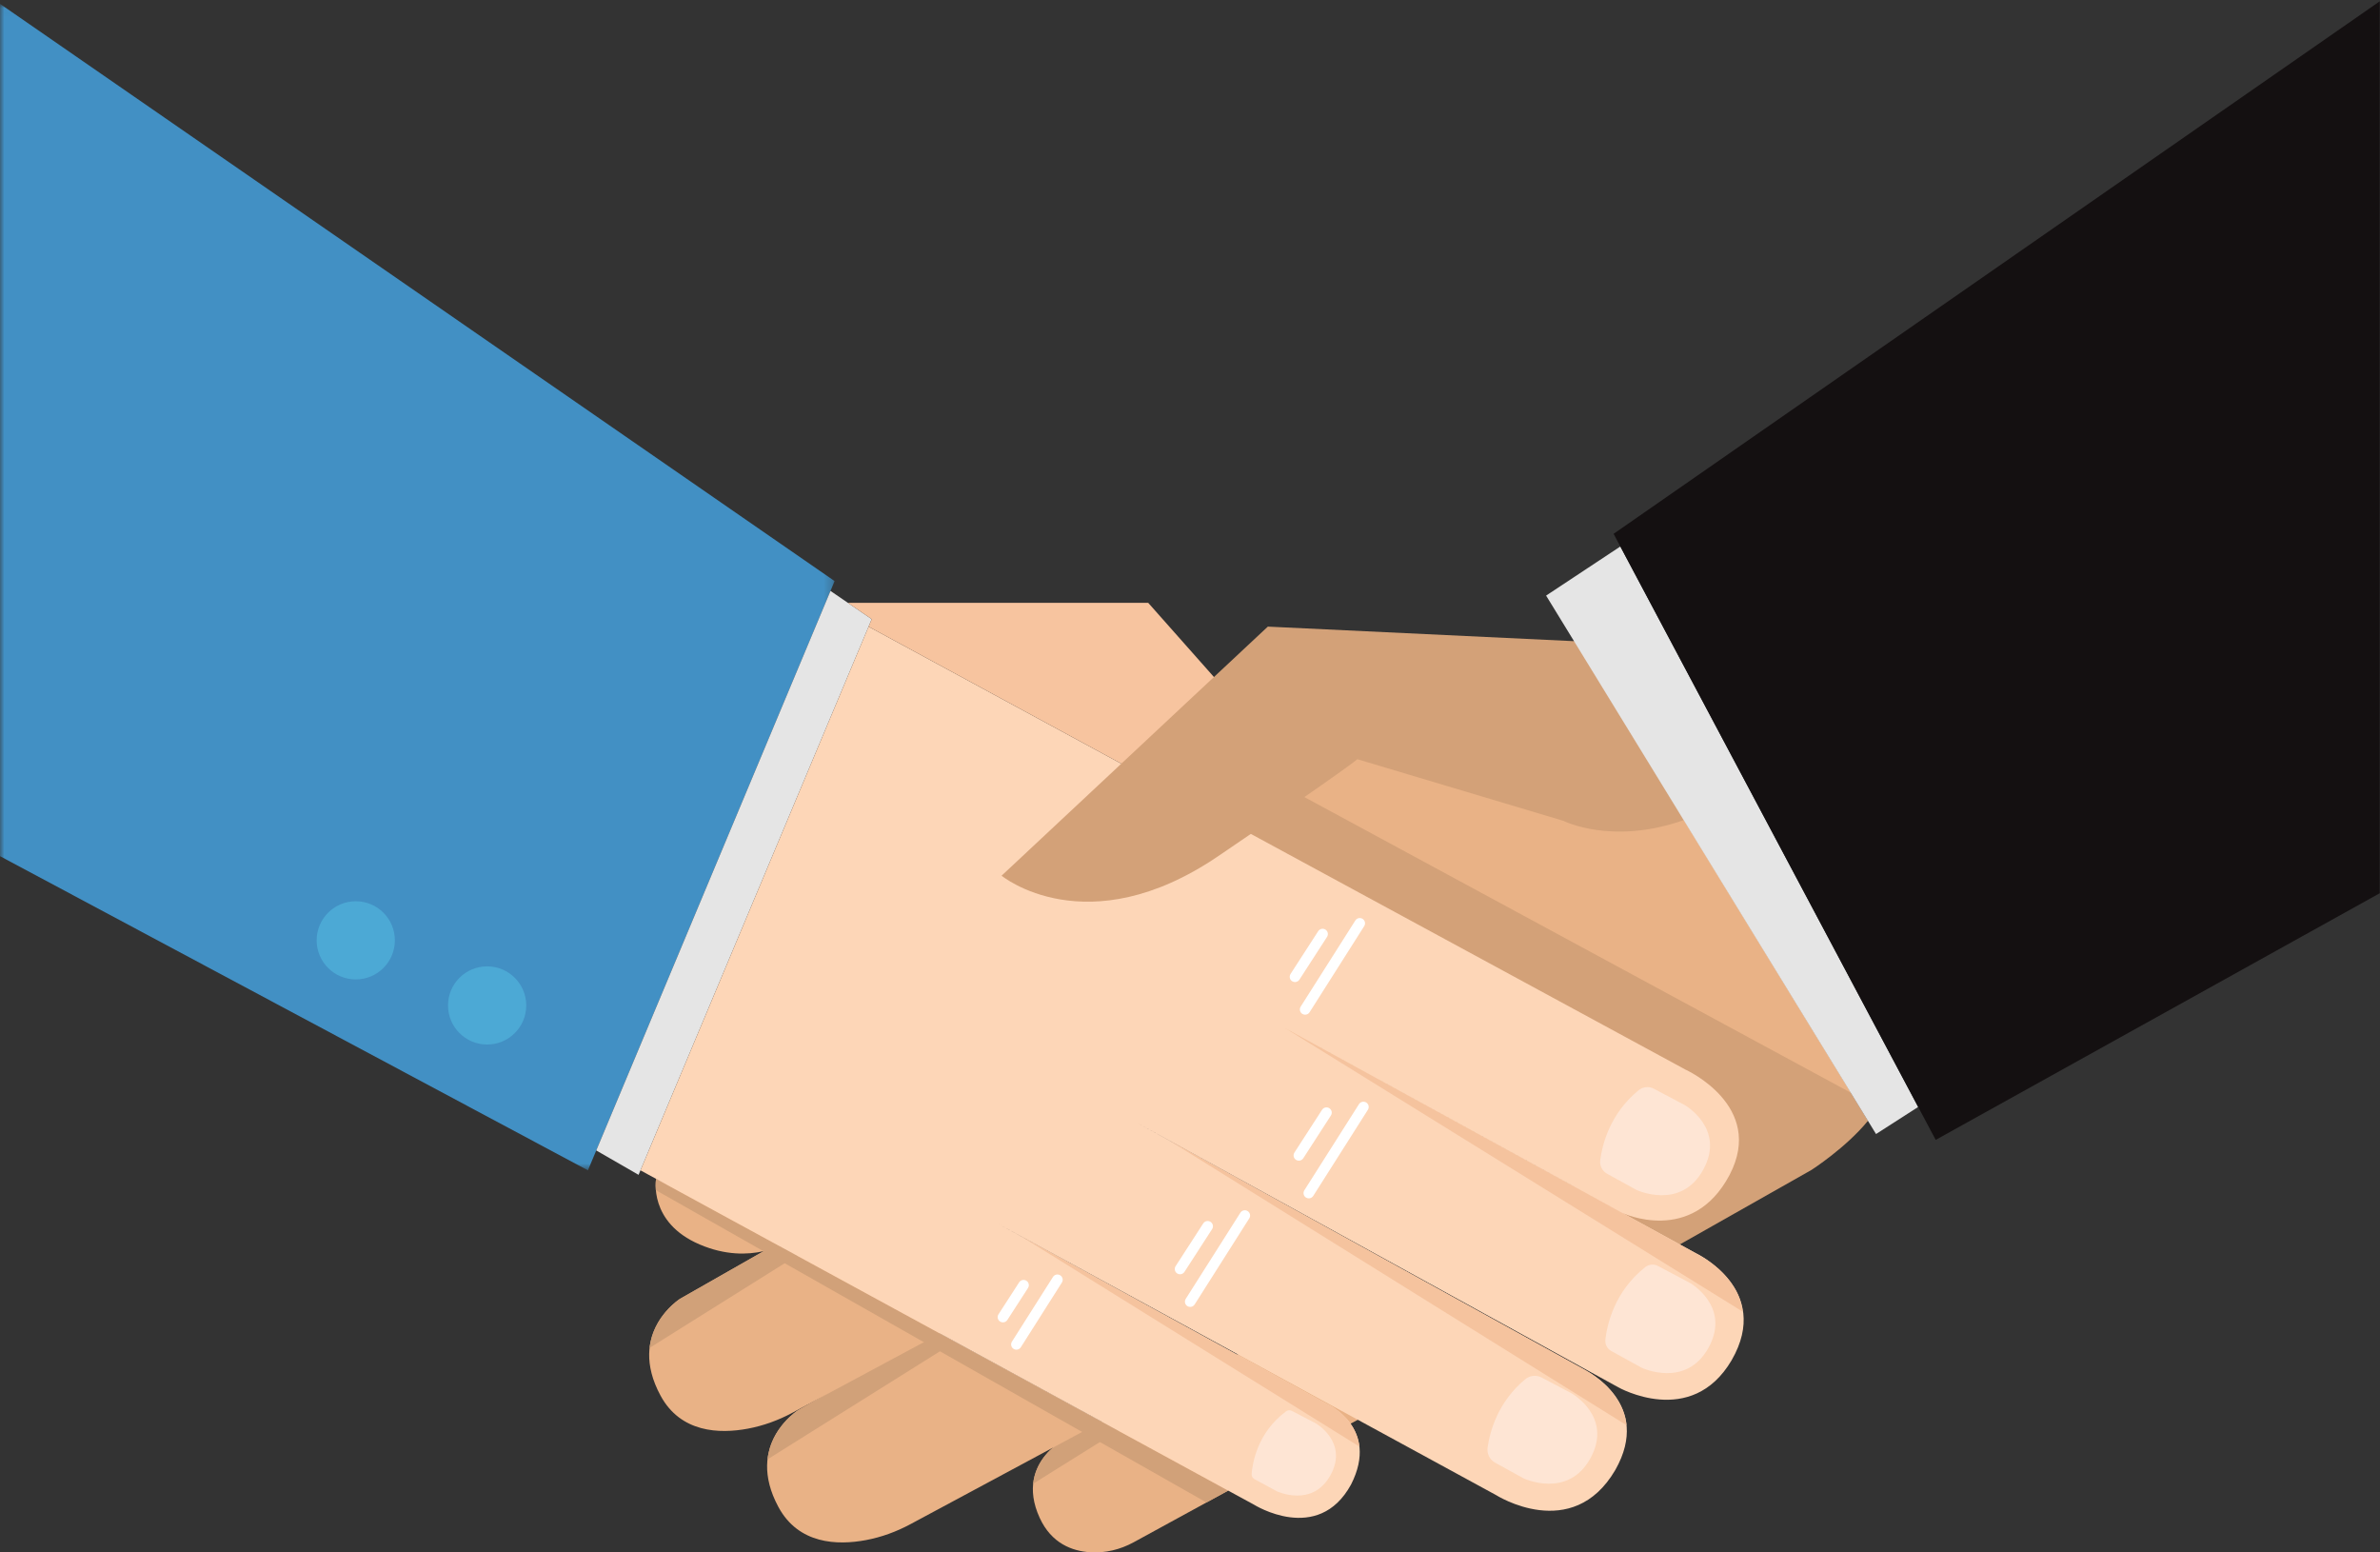 <svg xmlns="http://www.w3.org/2000/svg" xmlns:xlink="http://www.w3.org/1999/xlink" width="276" height="180" viewBox="0 0 276 180">
  <rect x="0" y="0" width="276" height="180" fill="#333333" stroke="none"/>
  <defs>
    <polygon id="conseil-a" points="0 .018 96.787 .018 96.787 135.271 0 135.271"/>
  </defs>
  <g fill="none" fill-rule="evenodd" transform="translate(-1)">
    <path fill="#4290C4" d="M1,100 L1,1 L1,100 Z"/>
    <g transform="translate(1)">
      <path fill="#E9B286" d="M158.712,163.934 L131.455,178.83 C129.916,179.671 128.171,180.095 126.42,179.982 C124.348,179.849 121.935,178.97 120.568,175.992 C118.997,172.566 120.06,170.15 121.246,168.715 C121.904,167.92 122.739,167.292 123.664,166.836 L144.874,156.381 L158.712,163.934 Z"/>
      <path fill="#D1A179" d="M119.812,172.038 C119.961,170.621 120.584,169.515 121.246,168.715 C121.904,167.92 122.739,167.292 123.664,166.836 L144.874,156.381 L119.812,172.038 Z"/>
      <path fill="#E9B286" d="M127.737,164.828 L105.562,176.735 C103.946,177.602 102.211,178.236 100.408,178.574 C97.11,179.192 92.608,179.06 90.274,174.74 C86.32,167.42 92.542,163.518 92.542,163.518 L108.574,154.387 L127.737,164.828 Z"/>
      <path fill="#D1A179" d="M109.041,156.657 L108.574,154.387 L92.542,163.517 C92.542,163.517 89.425,165.473 89.006,169.212 L109.041,156.657 Z"/>
      <path fill="#E9B286" d="M114.061,151.904 L91.886,163.81 C90.27,164.678 88.535,165.312 86.731,165.65 C83.434,166.268 78.932,166.137 76.598,161.816 C72.644,154.496 78.866,150.593 78.866,150.593 L94.898,141.463 L114.061,151.904 Z"/>
      <path fill="#D1A179" d="M95.365,143.733 L94.898,141.463 L78.866,150.593 C78.866,150.593 75.748,152.548 75.329,156.287 L95.365,143.733 Z"/>
      <path fill="#E9B286" d="M76.086,136.687 C76.086,136.687 75.157,141.741 81.145,144.297 C87.134,146.853 91.379,143.948 91.379,143.948 L76.086,136.687 Z"/>
      <path fill="#D1A179" d="M76.058,137.998 C75.991,137.207 76.086,136.687 76.086,136.687 L142.429,172.833 L139.909,174.21 L76.058,137.998 Z"/>
      <path fill="#D3A178" d="M194.795,144.297 L210.082,135.645 C210.082,135.645 214.068,133.084 216.626,129.947 L182.61,74.346 L135.608,96.349 L187.785,142.183 L194.795,144.297 Z"/>
      <g transform="translate(0 .428)">
        <mask id="conseil-b" fill="#fff">
          <use xlink:href="#conseil-a"/>
        </mask>
        <polyline fill="#4290C4" points="0 .018 96.787 66.947 68.179 135.271 0 98.843" mask="url(#conseil-b)"/>
      </g>
      <polygon fill="#E5E5E5" points="96.309 68.516 101.09 71.79 74.052 136.221 69.144 133.393"/>
      <path fill="#FDD6B7" d="M100.726,72.655 L195.461,124.02 C195.461,124.02 204.764,128.203 200.578,136.221 C196.217,144.471 188.134,140.636 188.134,140.636 L144.873,116.932 L196.624,145.284 C196.624,145.284 205.578,149.468 200.81,157.718 C196.131,165.671 187.669,160.855 187.669,160.855 L131.849,130.179 L183.991,158.967 C183.991,158.967 191.681,162.772 187.321,170.441 C182.32,178.981 173.482,173.346 173.482,173.346 L115.568,141.799 L153.872,162.772 C153.872,162.772 160.05,165.503 156.677,172.126 C152.84,179.156 145.397,174.45 145.397,174.45 L74.271,135.698 L100.726,72.655 Z"/>
      <path fill="#FEE5D4" d="M185.572,134.515 C185.805,132.733 186.687,129.133 190.028,126.411 C190.524,126.007 191.212,125.93 191.778,126.23 L195.345,128.116 C195.345,128.116 200.142,130.818 197.526,135.611 C194.909,140.404 189.763,137.964 189.763,137.964 L186.377,136.1 C185.807,135.786 185.488,135.158 185.572,134.515"/>
      <polygon fill="#F7C49F" points="98.33 69.901 133.157 69.901 148.682 87.419 144.426 96.349 100.726 72.655 101.09 71.79"/>
      <path fill="#F5C39E" d="M188.625 165.25L135.608 132.254 183.592 158.705C183.592 158.705 188.207 161.054 188.625 165.25M202.083 152.078L149.035 119.212 197.05 145.533C197.05 145.533 201.664 147.882 202.083 152.078"/>
      <path fill="#FFF" d="M136.844 147.752C136.73 147.752 136.615 147.721 136.513 147.654 136.23 147.472 136.149 147.094 136.331 146.811L139.537 141.852C139.72 141.569 140.099 141.488 140.381 141.67 140.665 141.853 140.746 142.23 140.563 142.513L137.357 147.473C137.241 147.654 137.044 147.752 136.844 147.752M138.022 151.534C137.91 151.534 137.797 151.504 137.695 151.439 137.41 151.259 137.326 150.882 137.507 150.598L143.843 140.612C144.023 140.328 144.401 140.243 144.686 140.423 144.97 140.604 145.055 140.981 144.874 141.265L138.538 151.251C138.422 151.434 138.224 151.534 138.022 151.534M116.306 153.327C116.192 153.327 116.078 153.296 115.975 153.229 115.692 153.047 115.61 152.669 115.794 152.387L118.187 148.684C118.37 148.4 118.748 148.319 119.031 148.502 119.314 148.685 119.396 149.062 119.213 149.345L116.819 153.048C116.703 153.229 116.506 153.327 116.306 153.327M117.867 156.494C117.755 156.494 117.642 156.464 117.54 156.399 117.256 156.219 117.171 155.842 117.352 155.558L122.11 148.059C122.29 147.775 122.667 147.691 122.952 147.871 123.237 148.051 123.321 148.428 123.141 148.713L118.383 156.211C118.267 156.394 118.069 156.494 117.867 156.494M150.622 134.579C150.508 134.579 150.394 134.547 150.292 134.481 150.008 134.299 149.927 133.921 150.11 133.638L153.315 128.678C153.499 128.395 153.877 128.315 154.159 128.497 154.443 128.68 154.524 129.057 154.341 129.34L151.135 134.3C151.019 134.481 150.822 134.579 150.622 134.579M151.776 138.948C151.664 138.948 151.552 138.917 151.45 138.853 151.165 138.672 151.08 138.296 151.261 138.011L157.597 128.025C157.778 127.741 158.155 127.656 158.44 127.836 158.725 128.017 158.809 128.394 158.629 128.678L152.292 138.664C152.176 138.848 151.979 138.948 151.776 138.948M150.173 113.869C150.059 113.869 149.945 113.838 149.843 113.772 149.559 113.589 149.478 113.211 149.661 112.928L152.867 107.968C153.05 107.685 153.428 107.605 153.711 107.787 153.994 107.97 154.075 108.348 153.893 108.63L150.687 113.59C150.57 113.771 150.374 113.869 150.173 113.869M151.351 117.652C151.239 117.652 151.127 117.621 151.025 117.557 150.74 117.376 150.655 116.999 150.836 116.715L157.172 106.729C157.353 106.444 157.73 106.36 158.015 106.541 158.3 106.721 158.384 107.097 158.204 107.382L151.867 117.368C151.751 117.551 151.554 117.652 151.351 117.652"/>
      <path fill="#4CA9D5" d="M36.722 109.031C36.722 106.528 38.752 104.499 41.257 104.499 43.762 104.499 45.792 106.528 45.792 109.031 45.792 111.534 43.762 113.563 41.257 113.563 38.752 113.563 36.722 111.534 36.722 109.031M51.956 116.58C51.956 114.077 53.986 112.048 56.491 112.048 58.996 112.048 61.027 114.077 61.027 116.58 61.027 119.083 58.996 121.112 56.491 121.112 53.986 121.112 51.956 119.083 51.956 116.58"/>
      <polygon fill="#E9B286" points="214.644 126.706 145.456 89.278 158.113 84.978 192.67 94.274 194.647 94.042"/>
      <path fill="#D3A178" d="M195.294,95.078 C186.921,98.041 181.303,95.175 181.303,95.175 L157.404,88.029 C157.404,88.029 156.532,88.9 141.269,99.271 C126.005,109.641 116.15,101.536 116.15,101.536 L147.025,72.655 L182.61,74.346 L195.294,95.078 Z"/>
      <polygon fill="#E5E5E5" points="217.557 131.489 179.296 69.059 187.902 63.366 222.441 128.352"/>
      <polygon fill="#141011" points="275.967 .155 275.967 103.57 224.476 132.169 187.124 61.895"/>
      <path fill="#F5C39E" d="M153.872,162.772 L118.459,143.381 L118.457,143.38 L157.646,167.729 C157.254,164.268 153.872,162.772 153.872,162.772"/>
      <path fill="#FEE5D4" d="M172.511 167.844C172.765 166.038 173.669 162.575 176.877 159.921 177.415 159.476 178.168 159.396 178.784 159.723L182.268 161.565C182.268 161.565 187.064 164.267 184.448 169.06 181.831 173.853 176.685 171.413 176.685 171.413L173.384 169.595C172.756 169.25 172.411 168.553 172.511 167.844M145.147 170.902C145.238 169.701 145.792 166.122 149.141 163.643 149.335 163.5 149.593 163.477 149.808 163.588L152.551 165.011C152.551 165.011 156.4 167.178 154.301 171.023 152.201 174.869 148.073 172.911 148.073 172.911L145.472 171.498C145.255 171.38 145.128 171.147 145.147 170.902M186.17 155.318C186.37 153.582 187.217 149.744 190.799 146.917 191.217 146.587 191.792 146.536 192.263 146.786L195.964 148.743C195.964 148.743 200.762 151.445 198.145 156.238 195.528 161.031 190.382 158.591 190.382 158.591L186.858 156.651C186.379 156.387 186.108 155.861 186.17 155.318"/>
    </g>
  </g>
</svg>
